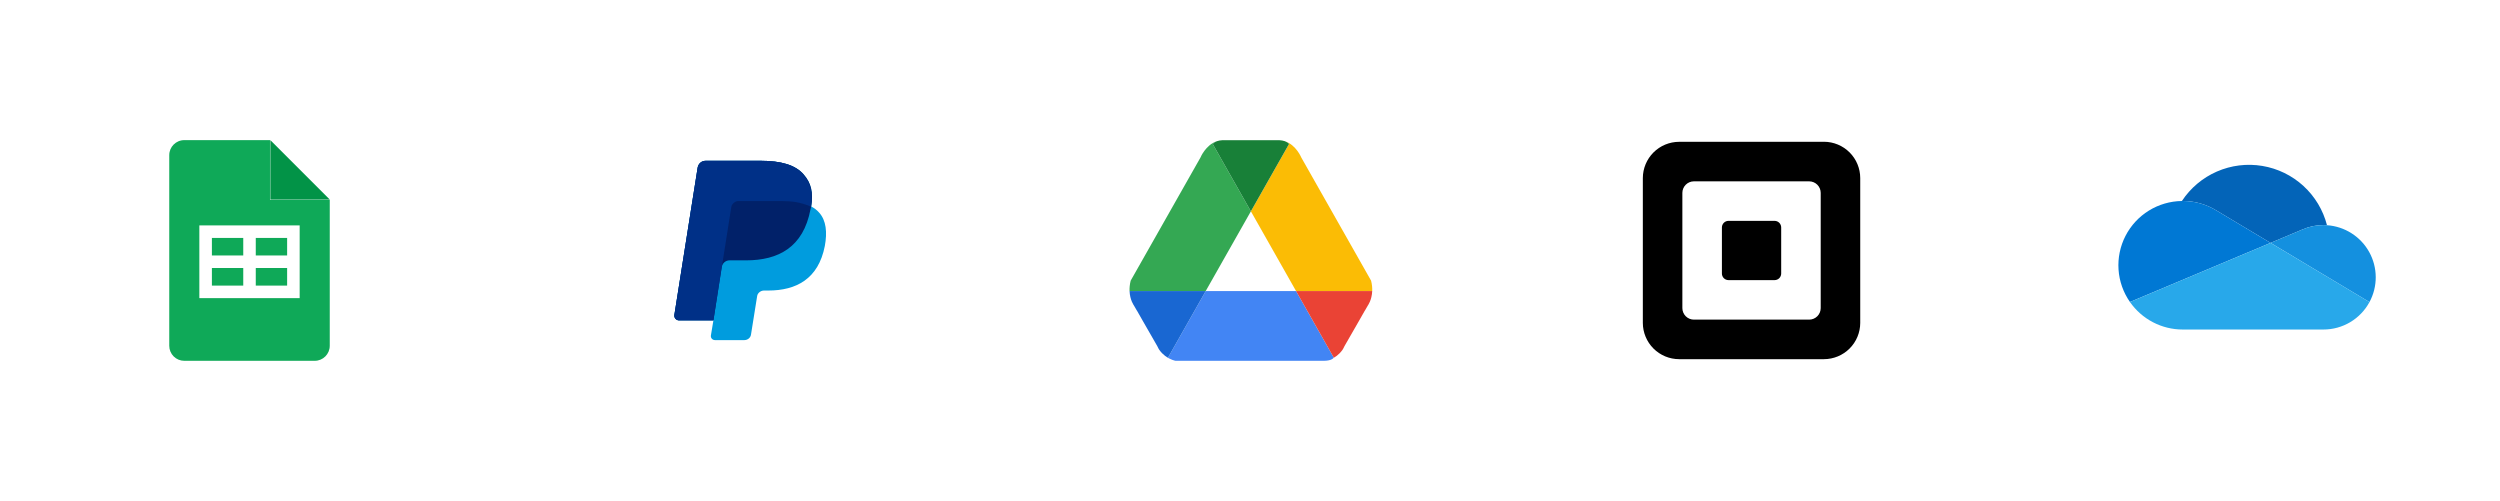 <svg width="654" height="131" viewBox="0 0 654 131" fill="none" xmlns="http://www.w3.org/2000/svg" aria-hidden="true"><g filter="url(#integrations-desktop_svg__a)"><rect x="13.571" y="13.822" width="103.402" height="103.402" rx="4.722" fill="#fff"/></g><path d="M63.63 66.834H55.432V62.242H63.635V66.836L63.63 66.834ZM75.112 62.242H66.909V66.836H75.112V62.242ZM75.112 70.115H66.909V74.71H75.112V70.115ZM86.264 52.292V90.454C86.264 92.628 84.503 94.389 82.328 94.389H48.213C47.696 94.389 47.184 94.287 46.707 94.09C46.229 93.892 45.795 93.602 45.43 93.237C44.692 92.499 44.277 91.498 44.277 90.454V40.592C44.277 38.417 46.038 36.656 48.213 36.656H70.628V52.292H86.264ZM78.39 58.963H52.148V77.988H78.393V58.961L78.39 58.963ZM63.63 70.115H55.432V74.71H63.635V70.115H63.63Z" fill="#0FA958"/><path d="M70.716 52.208V36.656L86.268 52.208H70.716Z" fill="#029347"/><g filter="url(#integrations-desktop_svg__b)"><rect x="144.548" y="13.822" width="103.402" height="103.402" rx="4.722" fill="#fff"/></g><path d="M212.213 54.007C212.775 50.341 212.213 47.897 210.245 45.641C208.089 43.103 204.153 42.069 199.093 42.069H184.567C183.536 42.069 182.692 42.821 182.505 43.855L176.413 82.397C176.32 83.148 176.882 83.806 177.632 83.806H186.628L185.972 87.755C185.879 88.413 186.347 88.977 187.097 88.977H194.688C195.625 88.977 196.375 88.319 196.469 87.473L198.062 77.508C198.156 76.662 198.999 76.004 199.842 76.004H200.967C208.277 76.004 214.087 72.996 215.774 64.348C216.43 60.776 216.149 57.673 214.275 55.605C213.712 54.947 213.056 54.477 212.213 54.007Z" fill="#009CDE"/><path d="M212.213 54.007C212.775 50.341 212.213 47.897 210.245 45.641C208.089 43.103 204.153 42.069 199.093 42.069H184.567C183.536 42.069 182.692 42.821 182.505 43.855L176.413 82.397C176.32 83.148 176.882 83.806 177.632 83.806H186.628L188.784 69.894C188.971 68.86 189.815 68.108 190.846 68.108H195.157C203.591 68.108 210.151 64.724 212.026 54.759C212.119 54.571 212.119 54.289 212.213 54.007Z" fill="#012169"/><path d="M191.314 54.101C191.408 53.443 192.251 52.597 193.095 52.597H204.528C205.84 52.597 207.152 52.691 208.277 52.879C209.308 53.067 211.182 53.537 212.119 54.101C212.682 50.435 212.119 47.991 210.151 45.735C208.089 43.103 204.153 42.069 199.093 42.069H184.567C183.536 42.069 182.692 42.821 182.505 43.855L176.413 82.397C176.32 83.148 176.882 83.806 177.632 83.806H186.628L191.314 54.101Z" fill="#003087"/><g filter="url(#integrations-desktop_svg__c)"><rect x="275.524" y="13.822" width="103.402" height="103.402" rx="4.722" fill="#fff"/></g><path d="M327.232 55.278L317.241 37.647C317.573 37.309 317.954 37.088 318.336 36.939C315.39 37.908 314.038 41.217 314.038 41.217L295.787 73.417C295.53 74.427 295.459 75.338 295.491 76.141H315.411L327.232 55.278Z" fill="#34A853"/><path d="M327.231 55.278L339.051 76.141H358.971C359.003 75.338 358.932 74.427 358.675 73.417L340.424 41.217C340.424 41.217 339.069 37.908 336.126 36.939C336.504 37.088 336.89 37.309 337.221 37.647L327.231 55.278Z" fill="#FBBC05"/><path d="M327.23 55.279L337.221 37.648C336.889 37.31 336.504 37.089 336.126 36.94C335.691 36.798 335.223 36.704 334.717 36.678H334.189H320.272H319.744C319.241 36.7 318.77 36.794 318.335 36.94C317.957 37.089 317.572 37.31 317.24 37.648L327.23 55.279Z" fill="#188038"/><path d="M315.415 76.141L305.538 93.572C305.538 93.572 305.21 93.412 304.764 93.082C306.166 94.16 307.529 94.389 307.529 94.389H346.317C348.457 94.389 348.903 93.572 348.903 93.572C348.91 93.569 348.913 93.565 348.92 93.561L339.051 76.141H315.415Z" fill="#4285F4"/><path d="M315.414 76.141H295.494C295.594 78.509 296.621 79.892 296.621 79.892L297.37 81.192C297.424 81.269 297.456 81.312 297.456 81.312L299.086 84.174L302.745 90.543C302.852 90.801 302.977 91.037 303.109 91.263C303.159 91.339 303.205 91.422 303.259 91.495C303.273 91.517 303.287 91.538 303.302 91.56C303.755 92.2 304.261 92.693 304.768 93.082C305.213 93.416 305.542 93.572 305.542 93.572L315.414 76.141Z" fill="#1967D2"/><path d="M339.05 76.141H358.97C358.87 78.509 357.843 79.892 357.843 79.892L357.094 81.192C357.041 81.269 357.009 81.312 357.009 81.312L355.379 84.174L351.719 90.543C351.612 90.801 351.487 91.037 351.355 91.263C351.305 91.339 351.259 91.422 351.205 91.495C351.191 91.517 351.177 91.538 351.163 91.56C350.71 92.2 350.203 92.693 349.697 93.082C349.251 93.416 348.923 93.572 348.923 93.572L339.05 76.141Z" fill="#EA4335"/><g filter="url(#integrations-desktop_svg__d)"><rect x="406.5" y="13.822" width="103.402" height="103.402" rx="4.722" fill="#fff"/></g><path d="M465.959 71.557C465.958 72.013 465.776 72.45 465.454 72.773C465.131 73.096 464.694 73.278 464.237 73.28H452.174C451.717 73.279 451.279 73.097 450.957 72.774C450.634 72.451 450.453 72.013 450.452 71.557V59.497C450.453 59.041 450.634 58.603 450.957 58.281C451.28 57.958 451.717 57.777 452.174 57.776H464.237C464.694 57.778 465.13 57.959 465.453 58.282C465.775 58.604 465.957 59.041 465.959 59.497V71.557ZM476.297 80.606C476.294 81.404 475.975 82.169 475.41 82.732C474.845 83.296 474.081 83.614 473.283 83.616H443.118C442.32 83.614 441.556 83.296 440.991 82.732C440.427 82.168 440.109 81.404 440.106 80.606V50.452C440.108 49.654 440.426 48.888 440.99 48.324C441.555 47.759 442.319 47.441 443.118 47.438H473.283C474.081 47.441 474.846 47.759 475.411 48.324C475.976 48.888 476.294 49.653 476.297 50.452V80.606ZM477.159 37.1H439.246C436.734 37.106 434.326 38.107 432.55 39.883C430.773 41.66 429.772 44.067 429.766 46.578V84.482C429.773 86.993 430.774 89.4 432.551 91.176C434.327 92.951 436.734 93.952 439.246 93.958H477.159C479.67 93.951 482.077 92.951 483.853 91.175C485.629 89.399 486.63 86.993 486.637 84.482V46.566C486.63 44.054 485.63 41.648 483.854 39.871C482.078 38.095 479.671 37.094 477.159 37.087" fill="#000"/><g filter="url(#integrations-desktop_svg__e)"><rect x="537.477" y="13.822" width="103.402" height="103.402" rx="4.722" fill="#fff"/></g><path d="M579.842 55.084L579.843 55.081L593.975 63.538L602.396 59.998L602.396 59.999C604.107 59.26 605.952 58.88 607.816 58.881C608.127 58.881 608.434 58.895 608.74 58.916C607.727 54.972 605.59 51.407 602.587 48.653C599.585 45.9 595.847 44.077 591.827 43.406C587.807 42.735 583.679 43.245 579.943 44.874C576.208 46.503 573.027 49.181 570.786 52.582C570.858 52.581 570.929 52.576 571.001 52.576C574.125 52.572 577.187 53.441 579.842 55.084Z" fill="#0364B8"/><path d="M579.842 55.081L579.841 55.084C577.186 53.441 574.124 52.572 571 52.577C570.928 52.577 570.857 52.581 570.785 52.582C567.728 52.62 564.739 53.489 562.14 55.096C559.54 56.704 557.428 58.988 556.031 61.705C554.634 64.421 554.003 67.467 554.208 70.514C554.413 73.561 555.446 76.495 557.194 79L569.657 73.761L575.197 71.432L587.532 66.246L593.974 63.538L579.842 55.081Z" fill="#0078D4"/><path d="M608.741 58.916C608.435 58.895 608.128 58.881 607.818 58.881C605.953 58.88 604.109 59.26 602.397 59.999L602.397 59.998L593.976 63.538L596.418 64.999L604.422 69.789L607.915 71.879L619.856 79.025C620.941 77.012 621.504 74.76 621.492 72.475C621.48 70.189 620.894 67.943 619.788 65.942C618.682 63.941 617.091 62.249 615.161 61.022C613.231 59.794 611.023 59.07 608.741 58.916V58.916Z" fill="#1490DF"/><path d="M607.913 71.879L604.421 69.789L596.416 64.999L593.974 63.538L587.533 66.246L575.197 71.432L569.657 73.761L557.195 79.001C558.744 81.225 560.808 83.042 563.212 84.296C565.617 85.55 568.289 86.205 571.001 86.203H607.816C610.284 86.204 612.707 85.537 614.827 84.273C616.946 83.009 618.684 81.196 619.855 79.025L607.913 71.879Z" fill="#28A8EA"/><defs><filter id="integrations-desktop_svg__a" x=".646" y=".896" width="129.253" height="129.253" filterUnits="userSpaceOnUse" color-interpolation-filters="sRGB"><feFlood flood-opacity="0" result="BackgroundImageFix"/><feColorMatrix in="SourceAlpha" values="0 0 0 0 0 0 0 0 0 0 0 0 0 0 0 0 0 0 127 0" result="hardAlpha"/><feOffset/><feGaussianBlur stdDeviation="6.463"/><feColorMatrix values="0 0 0 0 0 0 0 0 0 0 0 0 0 0 0 0 0 0 0.11 0"/><feBlend in2="BackgroundImageFix" result="effect1_dropShadow_250_817"/><feBlend in="SourceGraphic" in2="effect1_dropShadow_250_817" result="shape"/></filter><filter id="integrations-desktop_svg__b" x="131.622" y=".896" width="129.253" height="129.253" filterUnits="userSpaceOnUse" color-interpolation-filters="sRGB"><feFlood flood-opacity="0" result="BackgroundImageFix"/><feColorMatrix in="SourceAlpha" values="0 0 0 0 0 0 0 0 0 0 0 0 0 0 0 0 0 0 127 0" result="hardAlpha"/><feOffset/><feGaussianBlur stdDeviation="6.463"/><feColorMatrix values="0 0 0 0 0 0 0 0 0 0 0 0 0 0 0 0 0 0 0.11 0"/><feBlend in2="BackgroundImageFix" result="effect1_dropShadow_250_817"/><feBlend in="SourceGraphic" in2="effect1_dropShadow_250_817" result="shape"/></filter><filter id="integrations-desktop_svg__c" x="262.599" y=".896" width="129.253" height="129.253" filterUnits="userSpaceOnUse" color-interpolation-filters="sRGB"><feFlood flood-opacity="0" result="BackgroundImageFix"/><feColorMatrix in="SourceAlpha" values="0 0 0 0 0 0 0 0 0 0 0 0 0 0 0 0 0 0 127 0" result="hardAlpha"/><feOffset/><feGaussianBlur stdDeviation="6.463"/><feColorMatrix values="0 0 0 0 0 0 0 0 0 0 0 0 0 0 0 0 0 0 0.11 0"/><feBlend in2="BackgroundImageFix" result="effect1_dropShadow_250_817"/><feBlend in="SourceGraphic" in2="effect1_dropShadow_250_817" result="shape"/></filter><filter id="integrations-desktop_svg__d" x="393.575" y=".896" width="129.253" height="129.253" filterUnits="userSpaceOnUse" color-interpolation-filters="sRGB"><feFlood flood-opacity="0" result="BackgroundImageFix"/><feColorMatrix in="SourceAlpha" values="0 0 0 0 0 0 0 0 0 0 0 0 0 0 0 0 0 0 127 0" result="hardAlpha"/><feOffset/><feGaussianBlur stdDeviation="6.463"/><feColorMatrix values="0 0 0 0 0 0 0 0 0 0 0 0 0 0 0 0 0 0 0.11 0"/><feBlend in2="BackgroundImageFix" result="effect1_dropShadow_250_817"/><feBlend in="SourceGraphic" in2="effect1_dropShadow_250_817" result="shape"/></filter><filter id="integrations-desktop_svg__e" x="524.551" y=".896" width="129.253" height="129.253" filterUnits="userSpaceOnUse" color-interpolation-filters="sRGB"><feFlood flood-opacity="0" result="BackgroundImageFix"/><feColorMatrix in="SourceAlpha" values="0 0 0 0 0 0 0 0 0 0 0 0 0 0 0 0 0 0 127 0" result="hardAlpha"/><feOffset/><feGaussianBlur stdDeviation="6.463"/><feColorMatrix values="0 0 0 0 0 0 0 0 0 0 0 0 0 0 0 0 0 0 0.11 0"/><feBlend in2="BackgroundImageFix" result="effect1_dropShadow_250_817"/><feBlend in="SourceGraphic" in2="effect1_dropShadow_250_817" result="shape"/></filter></defs></svg>